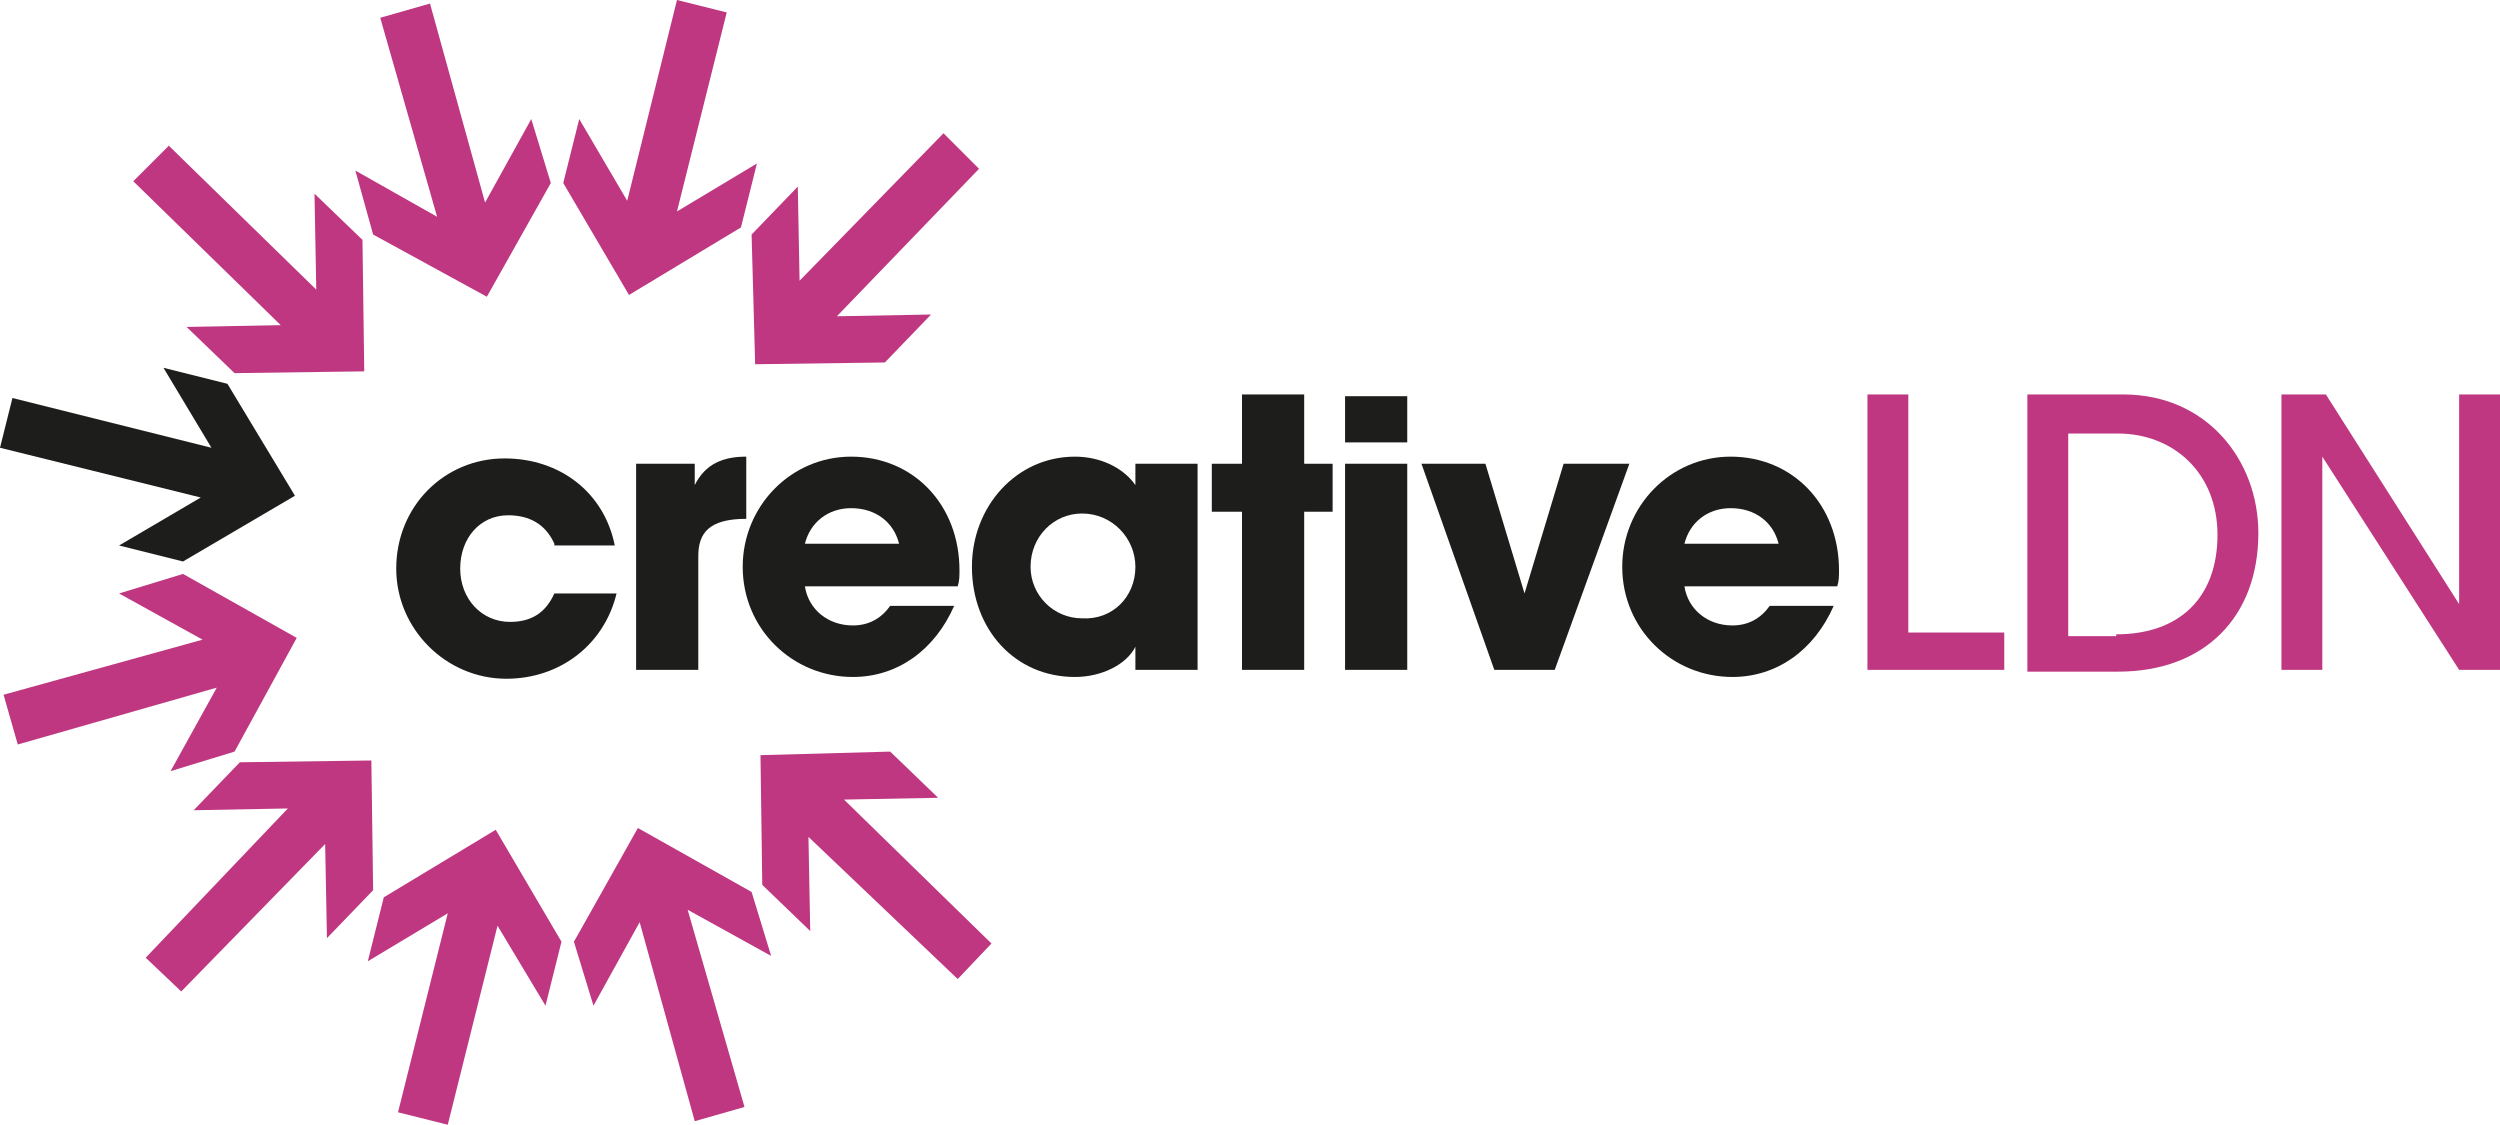 <?xml version="1.0" encoding="utf-8"?>
<!-- Generator: Adobe Illustrator 25.4.8, SVG Export Plug-In . SVG Version: 6.00 Build 0)  -->
<svg version="1.1" id="Layer_1" xmlns="http://www.w3.org/2000/svg" xmlns:xlink="http://www.w3.org/1999/xlink" x="0px" y="0px"
	 viewBox="0 0 140.7 63.3" style="enable-background:new 0 0 140.7 63.3;" xml:space="preserve">
<style type="text/css">
	.st0{fill:#1D1D1B;}
	.st1{fill:#BF3781;}
</style>
<g>
	<polygon class="st0" points="16.6,27.9 12.8,21.6 9.2,20.7 11.9,25.2 0.7,22.4 0,25.2 11.3,28 6.7,30.7 10.3,31.6 	"/>
	<path class="st0" d="M31.2,30.6c-0.5-1.1-1.4-1.6-2.6-1.6c-1.6,0-2.7,1.3-2.7,3c0,1.7,1.2,3,2.8,3c1.2,0,2-0.5,2.5-1.6h3.5
		c-0.7,2.9-3.2,4.8-6.2,4.8c-3.4,0-6.2-2.8-6.2-6.2c0-3.5,2.7-6.2,6.1-6.2c3.1,0,5.6,1.9,6.2,4.9H31.2z"/>
	<path class="st0" d="M35.8,37.7V26.1h3.3v1.2h0c0.6-1.2,1.6-1.6,2.9-1.6v3.5c-2.1,0-2.7,0.8-2.7,2.1v6.4H35.8z"/>
	<path class="st0" d="M45.3,33c0.2,1.3,1.3,2.2,2.7,2.2c0.9,0,1.6-0.4,2.1-1.1h3.6c-1.1,2.5-3.2,4-5.7,4c-3.4,0-6.2-2.7-6.2-6.2
		c0-3.4,2.7-6.2,6.1-6.2c3.5,0,6.1,2.7,6.1,6.4c0,0.3,0,0.6-0.1,0.9H45.3z M50.6,30.6c-0.3-1.2-1.3-2-2.7-2c-1.3,0-2.3,0.8-2.6,2
		H50.6z"/>
	<path class="st0" d="M63.9,37.7v-1.3h0c-0.5,1-1.9,1.7-3.4,1.7c-3.4,0-5.8-2.7-5.8-6.2c0-3.4,2.5-6.2,5.8-6.2
		c1.4,0,2.7,0.6,3.4,1.6h0v-1.2h3.5v11.6H63.9z M63.9,31.9c0-1.6-1.3-3-3-3c-1.6,0-2.9,1.3-2.9,3c0,1.6,1.3,2.9,2.9,2.9
		C62.6,34.9,63.9,33.6,63.9,31.9z"/>
	<polygon class="st0" points="69.9,37.7 69.9,28.8 68.2,28.8 68.2,26.1 69.9,26.1 69.9,22.2 73.4,22.2 73.4,26.1 75,26.1 75,28.8 
		73.4,28.8 73.4,37.7 	"/>
	<path class="st0" d="M75.7,24.9v-2.6h3.5v2.6H75.7z M75.7,37.7V26.1h3.5v11.6H75.7z"/>
	<polygon class="st0" points="84.1,37.7 80,26.1 83.6,26.1 85.8,33.4 85.8,33.4 88,26.1 91.7,26.1 87.5,37.7 	"/>
	<path class="st0" d="M94.8,33c0.2,1.3,1.3,2.2,2.7,2.2c0.9,0,1.6-0.4,2.1-1.1h3.6c-1.1,2.5-3.2,4-5.7,4c-3.4,0-6.2-2.7-6.2-6.2
		c0-3.4,2.7-6.2,6.1-6.2c3.5,0,6.1,2.7,6.1,6.4c0,0.3,0,0.6-0.1,0.9H94.8z M100.1,30.6c-0.3-1.2-1.3-2-2.7-2c-1.3,0-2.3,0.8-2.6,2
		H100.1z"/>
	<polygon class="st1" points="16.7,35.9 10.3,32.3 6.7,33.4 11.4,36 0.2,39.1 1,41.9 12.2,38.7 9.6,43.4 13.2,42.3 	"/>
	<polygon class="st1" points="20.9,42.8 13.5,42.9 10.9,45.6 16.2,45.5 8.2,53.9 10.2,55.8 18.3,47.5 18.4,52.8 21,50.1 	"/>
	<polygon class="st1" points="42.5,20.5 49.8,20.4 52.4,17.7 47.1,17.8 55.1,9.5 53.1,7.5 45,15.8 44.9,10.5 42.3,13.2 	"/>
	<polygon class="st1" points="27.9,46.7 21.6,50.5 20.7,54.1 25.2,51.4 22.4,62.6 25.2,63.3 28,52.1 30.7,56.6 31.6,53 	"/>
	<polygon class="st1" points="35.4,16.6 41.7,12.8 42.6,9.2 38.1,11.9 40.9,0.7 38.1,0 35.3,11.3 32.6,6.7 31.7,10.3 	"/>
	<polygon class="st1" points="35.9,46.6 32.3,53 33.4,56.6 36,51.9 39.1,63.1 41.9,62.3 38.7,51.2 43.4,53.8 42.3,50.2 	"/>
	<polygon class="st1" points="27.4,16.7 31,10.3 29.9,6.7 27.3,11.4 24.2,0.2 21.4,1 24.6,12.2 20,9.6 21,13.2 	"/>
	<polygon class="st1" points="42.8,42.5 42.9,49.8 45.6,52.4 45.5,47.1 53.9,55.1 55.8,53.1 47.5,45 52.8,44.9 50.1,42.3 	"/>
	<polygon class="st1" points="20.5,20.9 20.4,13.5 17.7,10.9 17.8,16.3 9.5,8.2 7.5,10.2 15.8,18.3 10.5,18.4 13.2,21 	"/>
	<path class="st1" d="M105.1,37.7V22.2h2.3v13.4h5.4v2.1H105.1z M114.1,37.7V22.2h5.4c4.7,0,7.6,3.7,7.6,7.8c0,4.7-3,7.8-7.9,7.8
		H114.1z M119.1,35.7c3.6,0,5.7-2.1,5.7-5.6c0-3.5-2.5-5.7-5.6-5.7h-2.8v11.4H119.1z M138.4,37.7l-7.7-12h0v12h-2.3V22.2h2.5
		l7.5,11.8h0V22.2h2.3v15.5H138.4z"/>
</g>
</svg>
